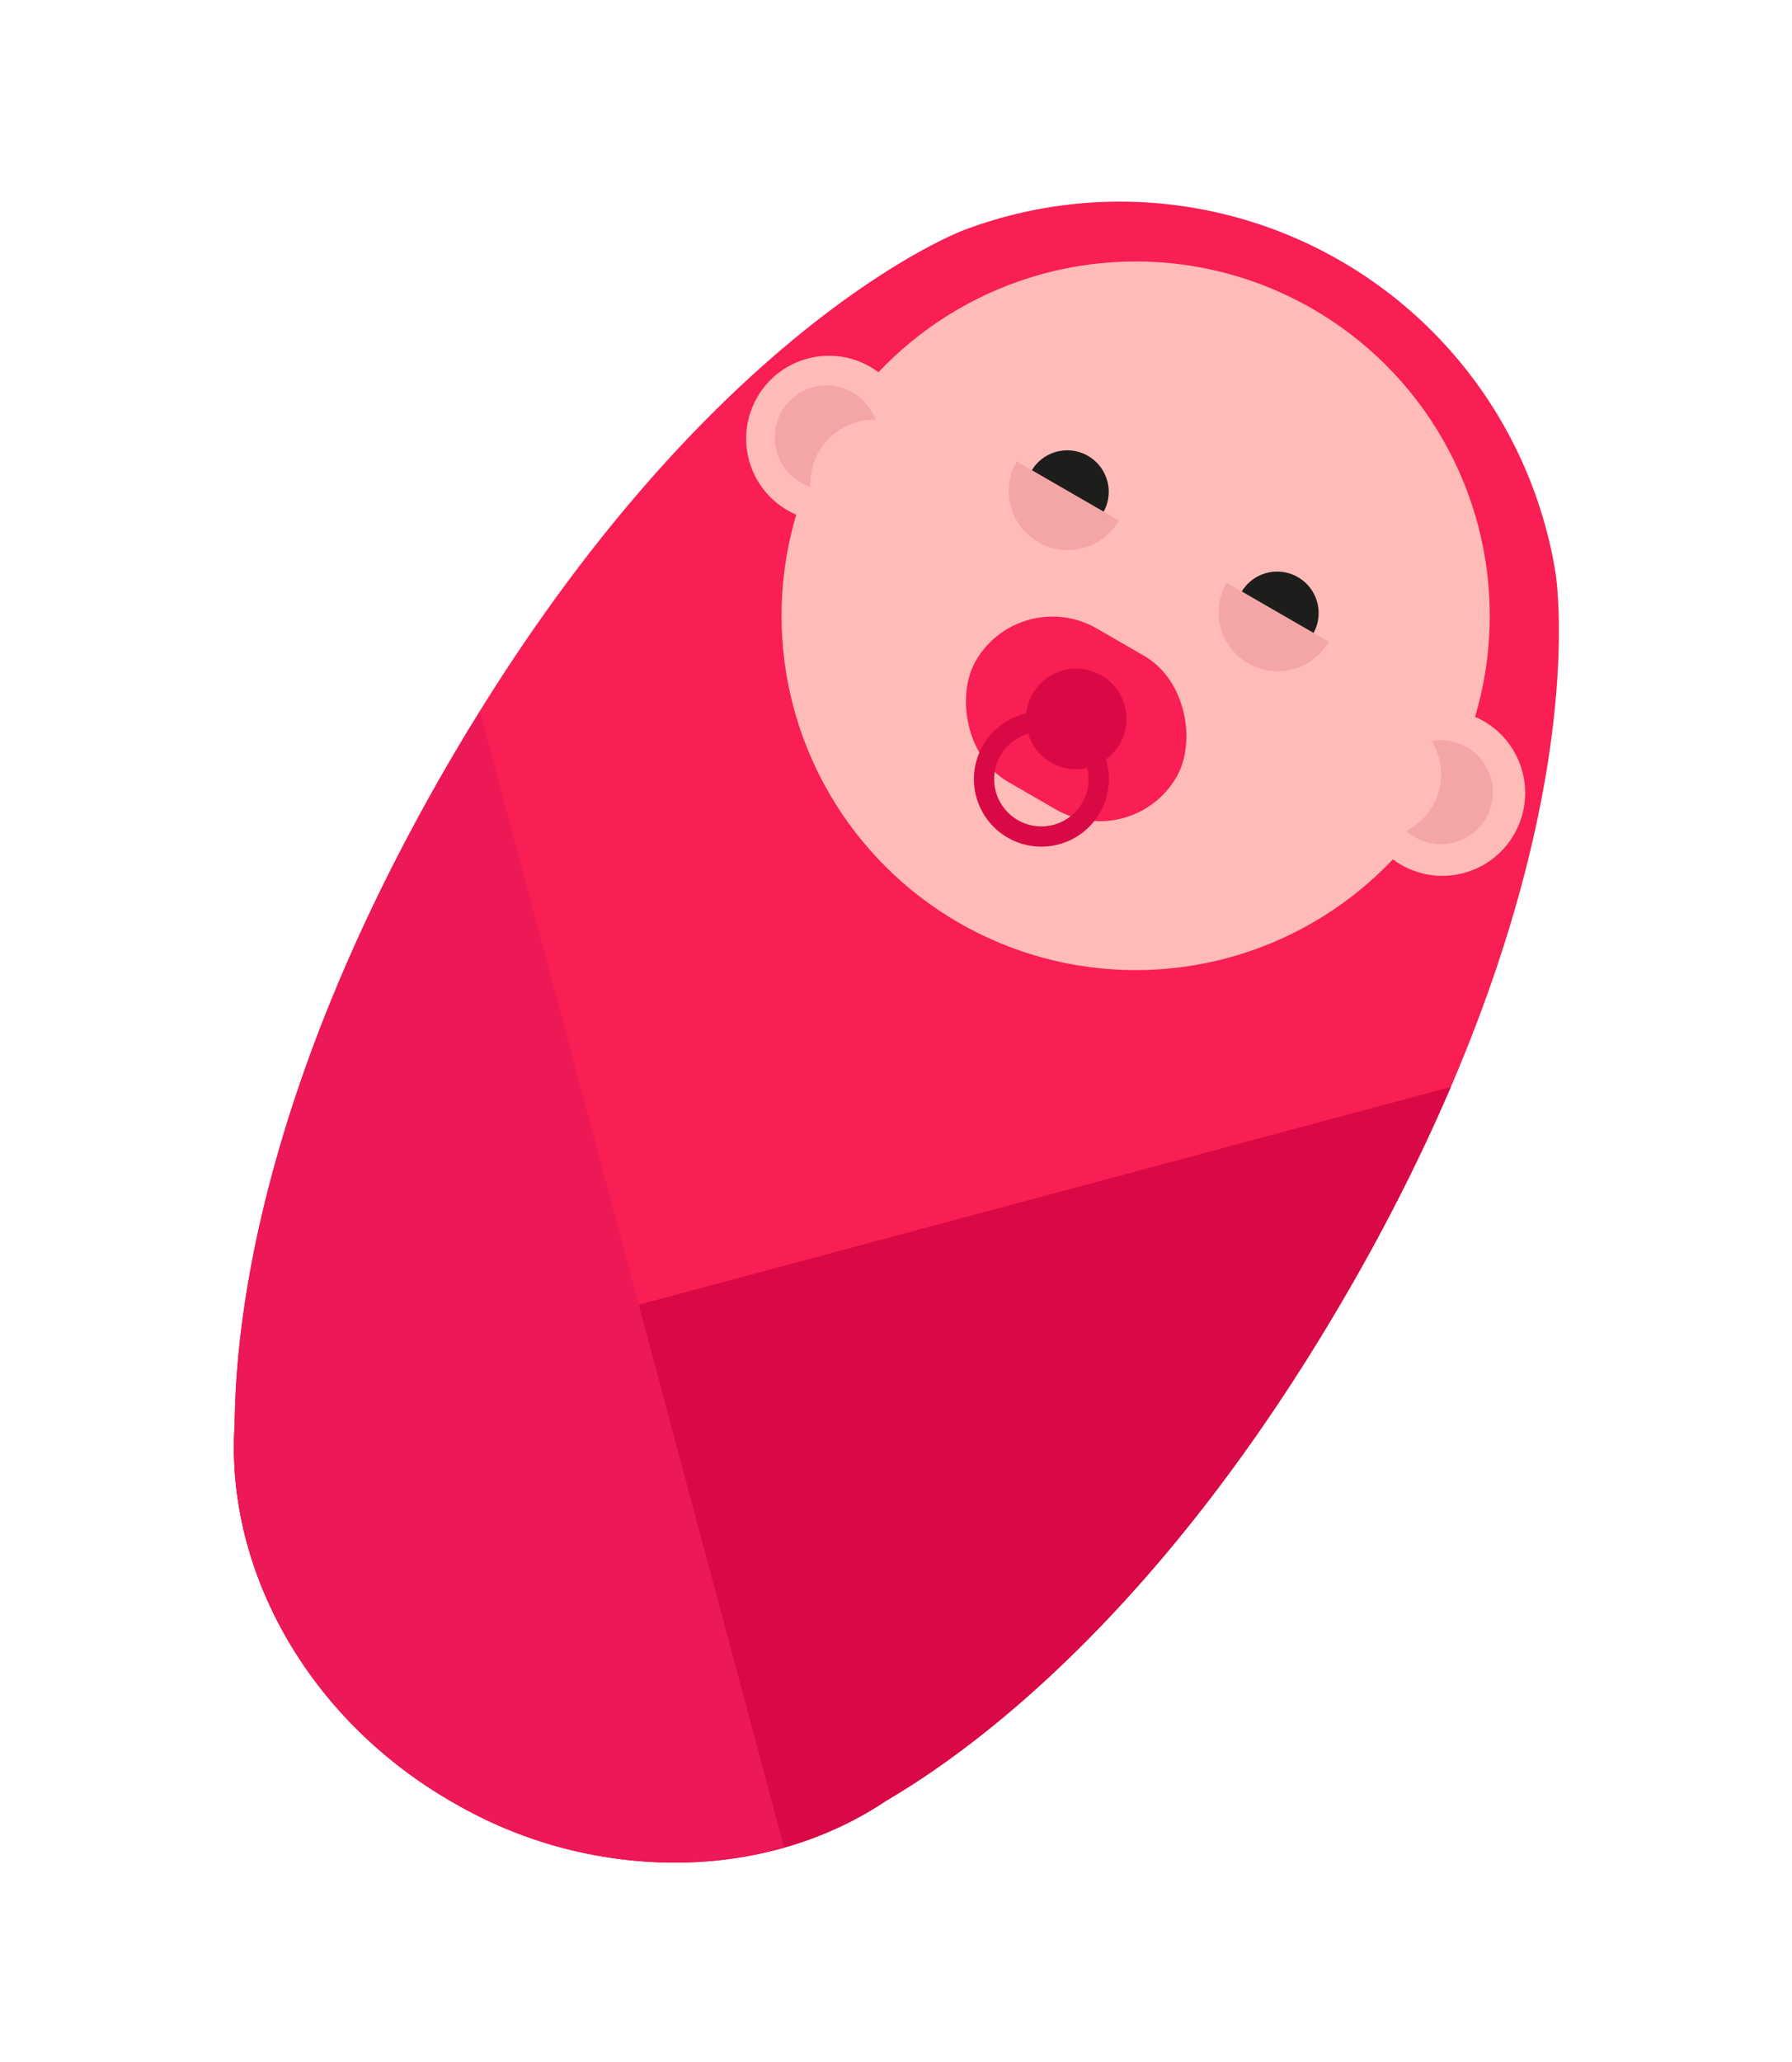 <svg xmlns="http://www.w3.org/2000/svg" width="69.792" height="80.272" viewBox="0 0 69.792 80.272">
  <g id="icon3" transform="translate(-2450.492 -1731.289) rotate(30)">
    <path id="Path_290" data-name="Path 290" d="M3058.427,291.341c0-19.828-7-28.255-7.006-28.259a17.19,17.19,0,0,0-26.6,0h0s-7.007,8.427-7.007,28.26c0,14.259,3.622,22.622,5.658,26.2,2.449,4.994,8.085,8.489,14.648,8.489s12.2-3.5,14.648-8.49C3054.806,313.963,3058.427,305.6,3058.427,291.341Z" fill="#f91e53"/>
    <circle id="Ellipse_1" data-name="Ellipse 1" cx="13.792" cy="13.792" r="13.792" transform="translate(3024.329 258.945)" fill="#ffbbb8"/>
    <circle id="Ellipse_2" data-name="Ellipse 2" cx="3.225" cy="3.225" r="3.225" transform="translate(3048.689 269.512)" fill="#ffbbb8"/>
    <circle id="Ellipse_3" data-name="Ellipse 3" cx="3.225" cy="3.225" r="3.225" transform="translate(3021.104 269.512)" fill="#ffbbb8"/>
    <path id="Path_291" data-name="Path 291" d="M3027.316,283.105a2.459,2.459,0,0,1,1.3-2.165,2.024,2.024,0,1,0-1.3,3.567,2.053,2.053,0,0,0,.411-.042A2.454,2.454,0,0,1,3027.316,283.105Z" transform="translate(-3.076 -9.743)" fill="#f4a6a6"/>
    <path id="Path_292" data-name="Path 292" d="M3074.731,283.105a2.458,2.458,0,0,0-1.3-2.165,2.024,2.024,0,1,1,1.3,3.567,2.051,2.051,0,0,1-.411-.042A2.458,2.458,0,0,0,3074.731,283.105Z" transform="translate(-22.891 -9.743)" fill="#f4a6a6"/>
    <rect id="Rectangle_32" data-name="Rectangle 32" width="9.031" height="6.896" rx="3.448" transform="translate(3033.606 273.923)" fill="#f91e53"/>
    <circle id="Ellipse_4" data-name="Ellipse 4" cx="1.957" cy="1.957" r="1.957" transform="translate(3036.165 275.414)" fill="#d80945"/>
    <path id="Path_293" data-name="Path 293" d="M3050.49,291.914a2.627,2.627,0,1,0,2.627,2.627A2.627,2.627,0,0,0,3050.49,291.914Zm0,4.466a1.839,1.839,0,1,1,1.839-1.839A1.839,1.839,0,0,1,3050.49,296.38Z" transform="translate(-12.369 -14.461)" fill="#d80945"/>
    <path id="Path_294" data-name="Path 294" d="M3045,278.992a2.3,2.3,0,1,1-4.6,0Z" transform="translate(-9.296 -9.142)" fill="#f4a6a6"/>
    <path id="Path_295" data-name="Path 295" d="M3061.042,278.992a2.3,2.3,0,0,1-4.6,0Z" transform="translate(-15.901 -9.142)" fill="#f4a6a6"/>
    <path id="Path_296" data-name="Path 296" d="M3057.607,277.862a1.615,1.615,0,0,1,3.229,0Z" transform="translate(-16.38 -8.012)" fill="#1d1d1b"/>
    <path id="Path_297" data-name="Path 297" d="M3041.561,277.862a1.615,1.615,0,0,1,3.229,0Z" transform="translate(-9.774 -8.012)" fill="#1d1d1b"/>
    <path id="Path_298" data-name="Path 298" d="M3027.065,335.133c.074.135.146.265.216.388,2.449,4.994,8.085,8.489,14.648,8.489s12.2-3.5,14.648-8.49c2.036-3.574,5.657-11.937,5.657-26.2a74.92,74.92,0,0,0-.507-8.853Z" transform="translate(-3.807 -17.983)" fill="#d80945"/>
    <path id="Path_299" data-name="Path 299" d="M3017.862,311.075c-.027.851-.046,1.717-.046,2.614,0,14.26,3.622,22.622,5.658,26.2,2.449,4.994,8.085,8.489,14.648,8.489a16.856,16.856,0,0,0,12.116-4.925Z" transform="translate(0 -22.348)" fill="#ed1856"/>
  </g>
</svg>

